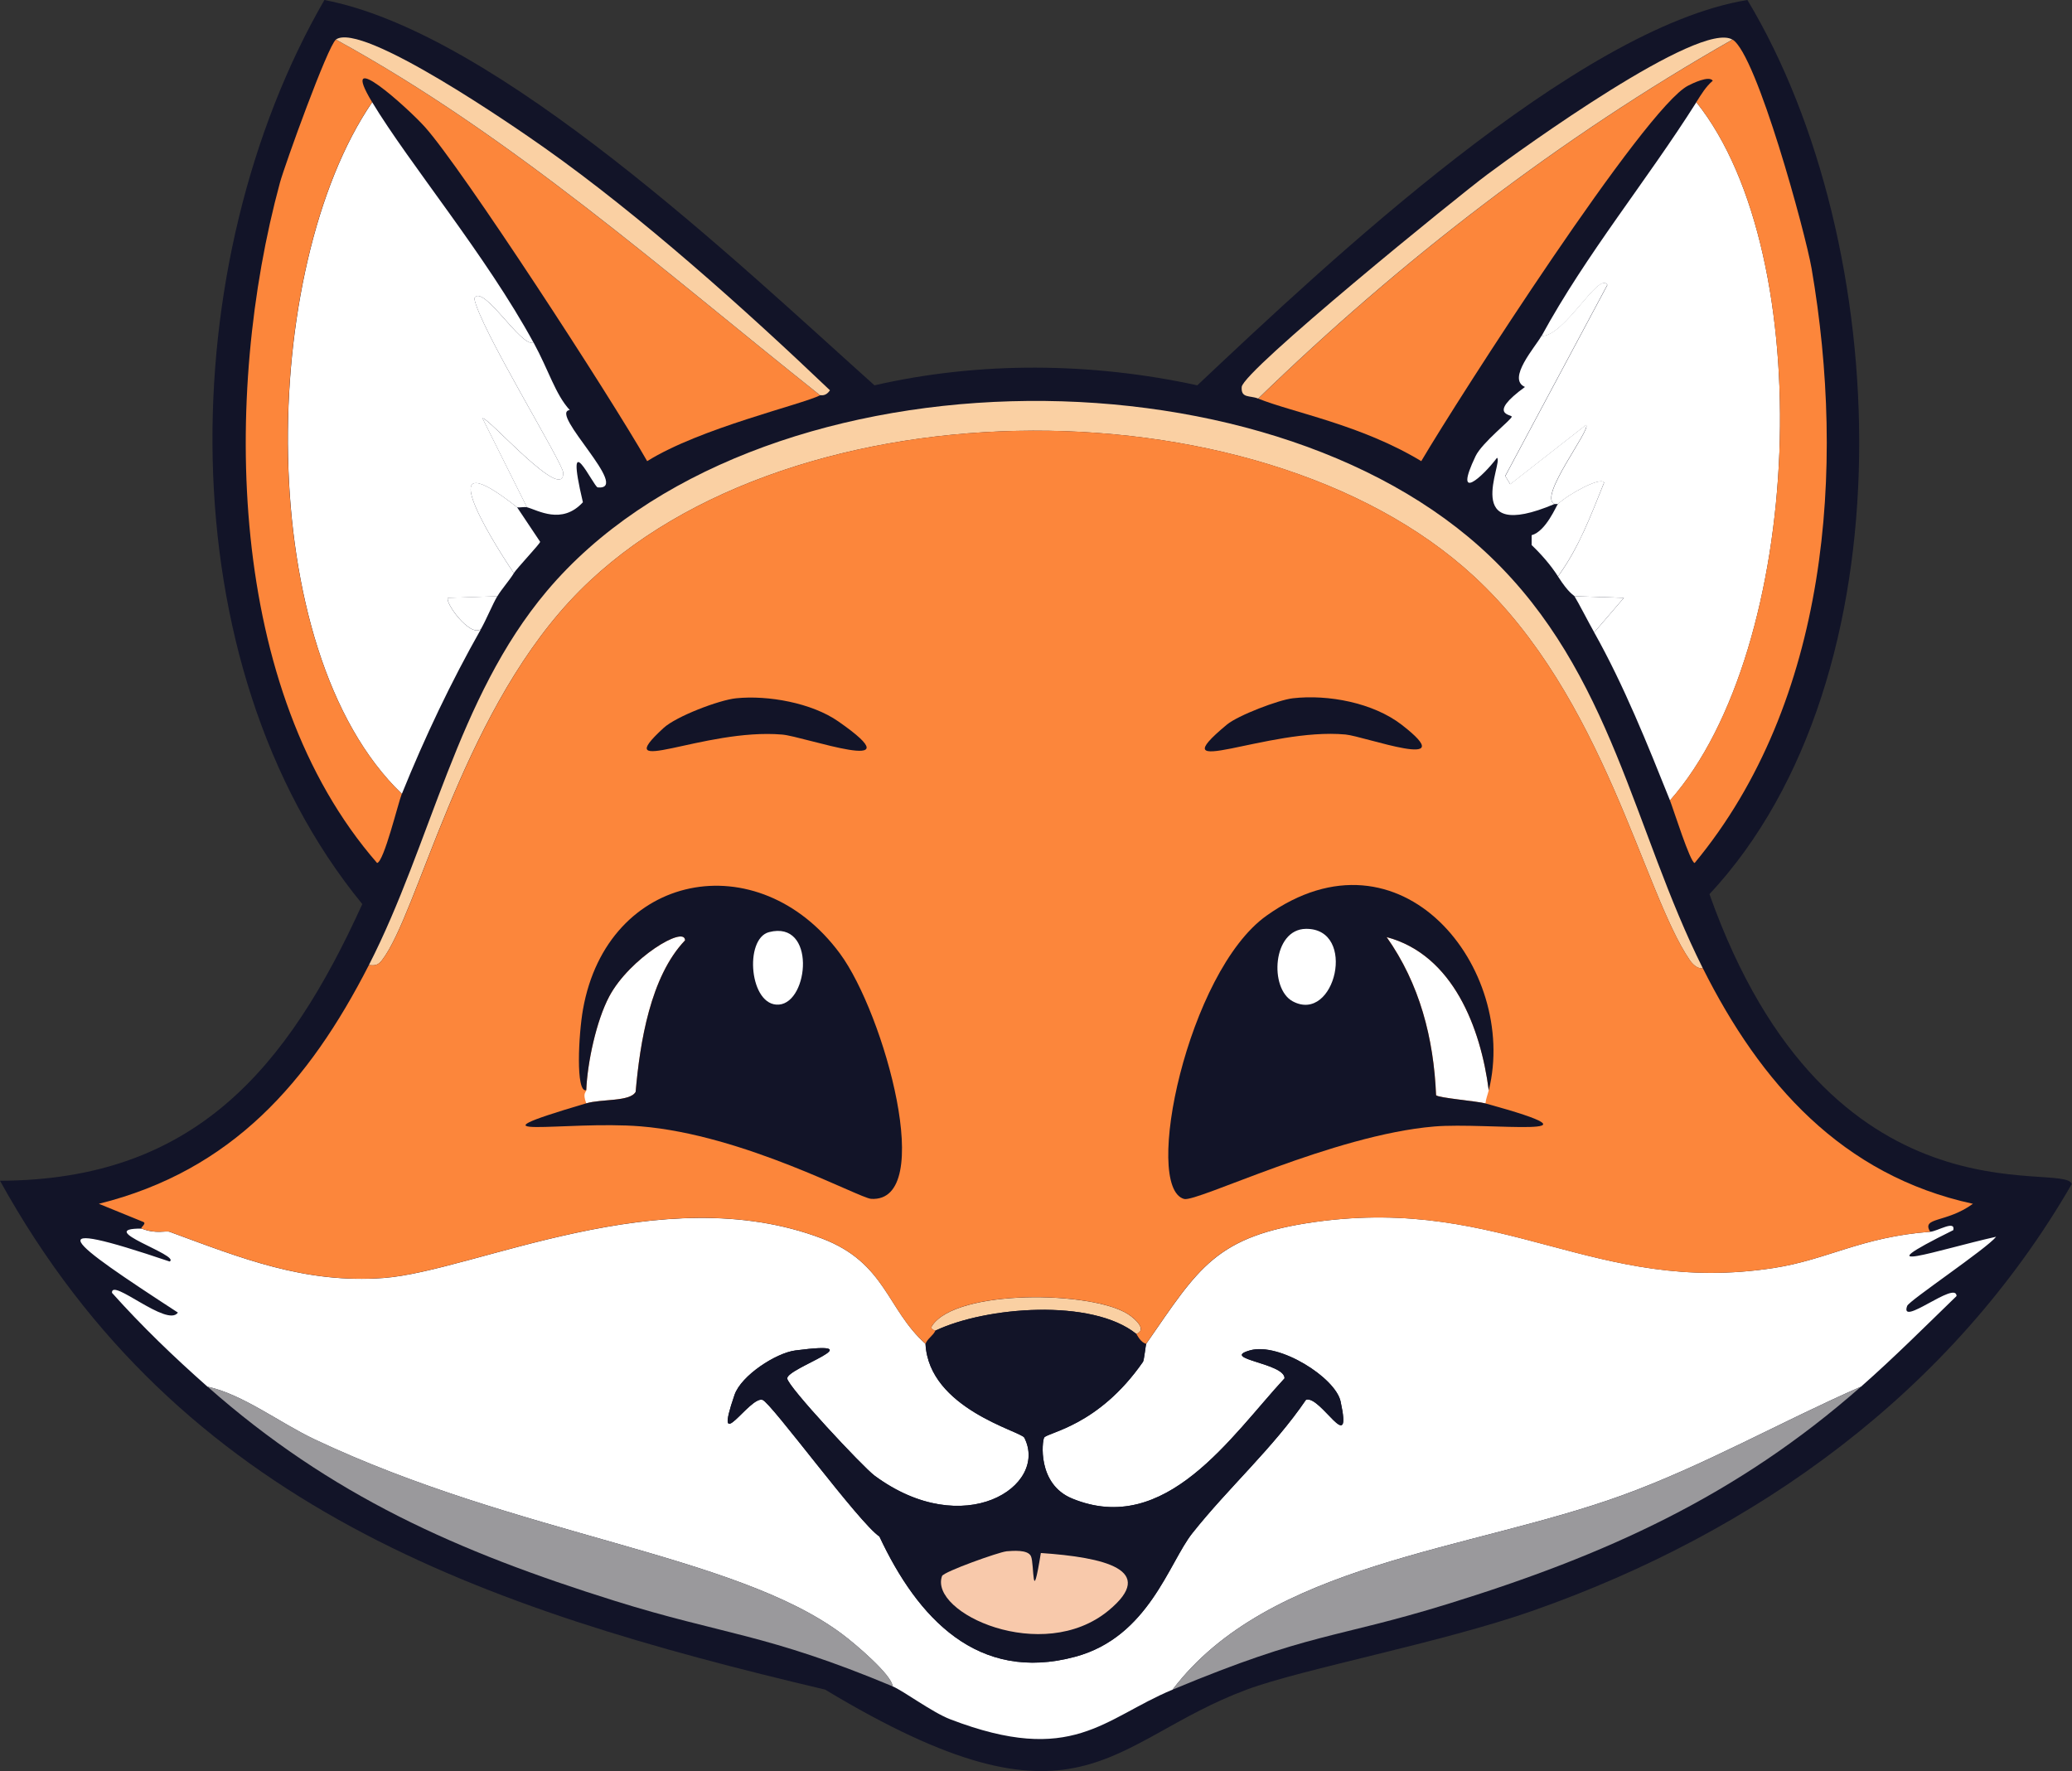<svg width="62" height="53" viewBox="0 0 62 53" fill="none" xmlns="http://www.w3.org/2000/svg">
<rect x="0" y="0" width="62" height="53" fill="#333333" stroke="none"/>
<g id="Group">
<path id="Vector" d="M9.707 0C14.884 0.984 22.095 7.884 26.167 11.531C29.316 10.808 32.672 10.843 35.827 11.531C39.736 7.845 47.19 0.827 52.287 0C56.66 7.27 57.206 20.262 51.152 26.759C54.745 36.881 61.794 34.714 61.993 35.433C58.408 41.641 52.568 45.844 45.879 48.197C43.151 49.157 38.964 49.944 37.305 50.562C33.127 52.12 32.334 55.166 24.69 50.562C14.42 48.135 5.392 45.081 0 35.334C5.811 35.316 8.598 31.987 10.841 27.055C4.933 19.838 5.189 7.819 9.707 0Z" fill="#121428"/>
<g id="Group_2">
<g id="Group_3">
<path id="Vector_2" d="M15.966 10.251C15.602 10.421 14.462 8.484 14.192 8.921C14.319 9.758 16.844 13.851 16.854 14.145C16.883 15.093 14.583 12.447 14.439 12.519L15.769 15.181C15.688 15.16 15.567 15.195 15.473 15.181C12.862 13.12 14.589 15.985 15.376 17.153C15.223 17.397 15.018 17.618 14.883 17.843L13.404 17.892C13.3 18.017 14.053 19.075 14.39 18.829C13.486 20.429 12.716 22.05 12.025 23.757C7.533 19.447 7.734 8.031 11.137 3.059C12.246 4.898 14.548 7.649 15.966 10.255V10.251Z" fill="white"/>
<path id="Vector_3" d="M49.97 23.951C49.289 22.253 48.599 20.523 47.703 18.925L48.591 17.89L47.112 17.841C47.093 17.808 46.948 17.765 46.619 17.25C47.247 16.392 47.603 15.424 48 14.442C47.898 14.258 46.94 14.784 46.619 15.083H46.522C46.001 14.896 47.64 12.82 47.458 12.719L45.192 14.493L45.043 14.246L48.098 8.529C47.844 8.103 46.813 10.084 46.127 10.057C47.464 7.6 49.271 5.416 50.76 3.059C54.439 7.653 53.971 19.425 49.972 23.953L49.97 23.951Z" fill="white"/>
<path id="Vector_4" d="M49.97 23.951C53.971 19.423 54.437 7.651 50.758 3.057C50.903 2.83 51.041 2.593 51.251 2.416C51.141 2.251 50.638 2.498 50.511 2.564C49.221 3.225 43.645 11.903 42.528 13.8C40.73 12.713 38.71 12.351 37.65 11.929C41.91 7.796 46.674 4.123 51.843 1.185C52.563 1.618 54.028 6.986 54.208 8.035C55.235 14.019 54.703 21.003 50.709 25.825C50.578 25.821 50.065 24.19 49.97 23.953V23.951Z" fill="#FC863B"/>
<path id="Vector_5" d="M24.54 11.829C23.991 12.108 20.957 12.807 19.365 13.8C18.235 11.819 13.819 5.028 12.711 3.796C12.213 3.241 10.083 1.316 11.135 3.057C7.73 8.029 7.529 19.443 12.023 23.755C11.914 24.027 11.489 25.789 11.284 25.825C6.774 20.653 6.662 11.79 8.375 5.472C8.518 4.944 9.815 1.353 10.052 1.185C15.336 4.082 19.846 8.103 24.54 11.831V11.829Z" fill="#FC863B"/>
<path id="Vector_6" d="M50.956 28.977C50.795 29.005 50.639 28.846 50.561 28.731C49.162 26.685 48.01 20.857 44.105 17.248C37.601 11.24 23.14 11.4 17.05 17.988C13.756 21.549 12.506 27.331 11.433 28.731C11.313 28.886 11.229 28.901 11.038 28.88C12.911 25.218 13.666 20.894 16.359 17.692C22.505 10.391 37.842 10.18 44.597 16.658C48.235 20.145 48.877 24.833 50.954 28.977H50.956Z" fill="#FAD0A3"/>
<path id="Vector_7" d="M51.841 1.183C46.672 4.121 41.907 7.794 37.648 11.927C37.397 11.827 37.131 11.927 37.155 11.582C37.188 11.097 43.64 5.864 44.497 5.226C45.526 4.459 50.865 0.601 51.839 1.185L51.841 1.183Z" fill="#FAD0A3"/>
<path id="Vector_8" d="M24.54 11.829C19.846 8.101 15.338 4.08 10.051 1.183C10.826 0.63 15.432 3.814 16.31 4.436C19.16 6.45 22.3 9.261 24.835 11.68C24.7 11.878 24.565 11.815 24.54 11.829Z" fill="#FAD0A3"/>
<path id="Vector_9" d="M46.519 15.081C43.657 16.292 45.003 13.814 44.794 13.7C44.367 14.268 43.475 15.075 44.152 13.652C44.348 13.241 45.24 12.549 45.236 12.468C45.232 12.402 44.492 12.41 45.631 11.58C45.079 11.338 45.948 10.376 46.124 10.053C46.808 10.08 47.841 8.099 48.095 8.525L45.04 14.242L45.189 14.489L47.456 12.715C47.638 12.816 45.998 14.892 46.519 15.079V15.081Z" fill="white"/>
<path id="Vector_10" d="M15.966 10.251C16.424 11.091 16.617 11.801 17.049 12.271C16.408 12.341 18.913 14.677 17.886 14.586C17.763 14.575 16.871 12.619 17.442 15.03C16.811 15.717 16.091 15.265 15.766 15.179L14.436 12.517C14.579 12.445 16.881 15.091 16.852 14.143C16.842 13.849 14.319 9.756 14.19 8.919C14.46 8.482 15.6 10.421 15.964 10.248L15.966 10.251Z" fill="white"/>
<path id="Vector_11" d="M46.619 17.248C46.404 16.912 46.122 16.589 45.831 16.311V16.016C46.263 15.899 46.574 15.122 46.619 15.079C46.94 14.78 47.898 14.256 48 14.438C47.605 15.42 47.247 16.388 46.619 17.246V17.248Z" fill="white"/>
<path id="Vector_12" d="M15.472 15.179L16.163 16.214C16.157 16.274 15.465 17.006 15.375 17.151C14.588 15.983 12.861 13.118 15.472 15.179Z" fill="white"/>
<path id="Vector_13" d="M14.882 17.841C14.738 18.082 14.554 18.537 14.389 18.827C14.053 19.073 13.3 18.015 13.404 17.89L14.882 17.841Z" fill="white"/>
<path id="Vector_14" d="M47.703 18.924C47.528 18.613 47.239 18.048 47.112 17.841L48.59 17.89L47.703 18.924Z" fill="white"/>
</g>
<path id="Vector_15" d="M34.002 39.918C32.678 38.846 29.5 39.099 27.99 39.821C27.994 39.813 27.81 39.795 27.892 39.672C28.626 38.569 32.676 38.629 33.756 39.328C33.99 39.48 34.327 39.803 34.002 39.918Z" fill="#FAD0A3"/>
<g id="Group_4">
<path id="Vector_16" d="M27.695 40.214C27.793 42.156 30.555 42.83 30.652 43.022C31.386 44.473 28.837 46.13 26.168 44.157C25.82 43.898 23.559 41.481 23.557 41.248C23.553 40.931 26.252 40.094 23.803 40.411C23.22 40.485 22.18 41.162 21.98 41.741C21.321 43.662 22.432 41.768 22.817 41.89C23.074 41.97 25.72 45.592 26.316 45.979C27.451 48.41 29.254 50.37 32.18 49.576C34.372 48.983 34.977 46.766 35.679 45.88C36.764 44.512 38.09 43.339 39.08 41.888C39.512 41.737 40.484 43.644 40.115 41.937C39.96 41.225 38.28 40.161 37.404 40.409C36.487 40.669 38.45 40.787 38.438 41.246C36.841 42.975 34.881 45.997 32.082 44.843C31.026 44.409 31.186 43.112 31.245 43.02C31.345 42.86 32.862 42.684 34.202 40.753C34.237 40.703 34.284 40.235 34.3 40.212C35.874 37.941 36.371 36.981 39.375 36.564C45.022 35.784 47.723 38.77 53.076 37.945C54.687 37.696 55.693 37.016 57.758 36.861C57.973 36.846 58.519 36.499 58.448 36.812C55.612 38.217 57.995 37.397 59.73 37.01C59.448 37.366 57.126 38.921 57.068 39.079C56.825 39.742 58.535 38.303 58.546 38.784C57.596 39.705 56.684 40.618 55.689 41.495C53.295 42.541 51.008 43.851 48.542 44.747C43.966 46.41 37.967 46.769 35.088 50.562C33.015 51.426 32.094 52.856 28.434 51.45C27.889 51.24 27.04 50.603 26.709 50.464C26.69 50.127 25.591 49.191 25.182 48.888C21.953 46.494 15.532 45.966 9.412 43.073C8.368 42.578 7.271 41.727 6.209 41.497C5.196 40.601 4.253 39.695 3.351 38.688C3.322 38.222 5.008 39.738 5.323 39.279C1.984 37.104 1.018 36.38 5.076 37.751C5.419 37.565 2.765 36.756 4.239 36.766C4.671 36.938 4.965 36.822 5.076 36.863C7.212 37.646 9.105 38.42 11.483 38.244C14.177 38.043 19.782 35.234 24.591 37.061C26.508 37.788 26.535 39.183 27.695 40.215V40.214Z" fill="white"/>
<path id="Vector_17" d="M26.71 50.464C22.914 48.876 21.652 48.927 18.382 47.902C13.7 46.435 9.909 44.765 6.209 41.495C7.271 41.727 8.368 42.578 9.413 43.071C15.532 45.966 21.953 46.494 25.182 48.886C25.591 49.189 26.69 50.126 26.71 50.462V50.464Z" fill="#9A999C"/>
<path id="Vector_18" d="M55.687 41.495C51.959 44.776 48.039 46.541 43.318 48C39.883 49.06 39.248 48.827 35.088 50.562C37.967 46.769 43.965 46.41 48.542 44.747C51.006 43.851 53.293 42.541 55.688 41.495H55.687Z" fill="#9A999C"/>
<g id="Group_5">
<path id="Vector_19" d="M34.003 39.918C34.018 39.932 34.13 40.182 34.298 40.214C34.28 40.237 34.235 40.704 34.2 40.755C32.86 42.686 31.345 42.862 31.243 43.022C31.184 43.116 31.026 44.411 32.08 44.845C34.879 45.999 36.839 42.977 38.437 41.248C38.448 40.788 36.485 40.669 37.402 40.411C38.278 40.163 39.958 41.227 40.113 41.938C40.482 43.644 39.51 41.739 39.078 41.89C38.09 43.341 36.762 44.514 35.677 45.882C34.975 46.767 34.37 48.983 32.178 49.578C29.252 50.37 27.449 48.412 26.314 45.981C25.718 45.592 23.072 41.972 22.815 41.892C22.43 41.77 21.317 43.664 21.978 41.743C22.178 41.162 23.22 40.487 23.801 40.413C26.25 40.096 23.551 40.933 23.555 41.25C23.559 41.481 25.82 43.9 26.166 44.158C28.835 46.132 31.384 44.477 30.65 43.024C30.553 42.832 27.791 42.158 27.693 40.215C27.756 40.053 27.916 39.983 27.988 39.82C29.498 39.101 32.677 38.846 34.001 39.918H34.003Z" fill="#121428"/>
<path id="Vector_20" d="M30.111 46.423C30.298 46.41 30.758 46.363 30.85 46.572C30.954 46.805 30.872 48.162 31.145 46.474C33.038 46.603 34.654 46.975 33.166 48.199C31.192 49.824 27.795 48.267 28.188 47.164C28.235 47.033 29.911 46.439 30.111 46.425V46.423Z" fill="#F8C9AB"/>
</g>
</g>
<g id="Group_6">
<path id="Vector_21" d="M50.955 28.977C52.678 32.416 55.121 35.175 59.036 36.024C58.229 36.609 57.489 36.411 57.755 36.861C55.69 37.016 54.685 37.696 53.073 37.945C47.72 38.772 45.019 35.786 39.373 36.564C36.367 36.979 35.872 37.939 34.297 40.212C34.127 40.18 34.018 39.93 34.002 39.916C34.327 39.801 33.99 39.476 33.756 39.326C32.676 38.627 28.626 38.567 27.892 39.67C27.812 39.791 27.994 39.809 27.99 39.818C27.916 39.979 27.757 40.049 27.695 40.214C26.533 39.181 26.507 37.788 24.591 37.059C19.779 35.232 14.176 38.041 11.483 38.242C9.105 38.418 7.211 37.644 5.076 36.861C4.962 36.82 4.671 36.934 4.239 36.764C4.182 36.742 4.403 36.615 4.287 36.566L2.958 36.024C6.934 35.033 9.243 32.388 11.039 28.878C11.229 28.899 11.315 28.884 11.434 28.729C12.51 27.331 13.759 21.547 17.051 17.986C23.142 11.399 37.603 11.238 44.106 17.246C48.012 20.855 49.163 26.683 50.562 28.729C50.64 28.844 50.795 29.003 50.957 28.975L50.955 28.977Z" fill="#FC863B"/>
<path id="Vector_22" d="M17.542 33.018C17.424 32.695 17.538 32.703 17.542 32.623C17.577 31.796 17.841 30.544 18.232 29.814C18.838 28.68 20.491 27.679 20.499 28.138C19.46 29.224 19.149 31.201 19.02 32.672C18.858 32.973 18.003 32.881 17.542 33.016V33.018Z" fill="white"/>
<path id="Vector_23" d="M44.548 32.625C44.515 32.76 44.462 32.883 44.45 33.02C44.2 32.952 43.029 32.854 42.972 32.774C42.901 31.068 42.481 29.441 41.493 28.042C43.486 28.573 44.309 30.775 44.548 32.625Z" fill="white"/>
<path id="Vector_24" d="M22.026 20.896C22.982 20.798 24.293 21.037 25.081 21.586C27.5 23.268 24.06 22.036 23.405 21.982C21.054 21.782 18.171 23.331 19.857 21.784C20.236 21.436 21.515 20.949 22.026 20.896Z" fill="#121428"/>
<path id="Vector_25" d="M38.684 20.896C39.744 20.775 41.087 21.031 41.936 21.684C43.812 23.13 40.824 22.03 40.26 21.98C37.925 21.766 34.631 23.415 36.712 21.684C37.045 21.408 38.257 20.945 38.684 20.896Z" fill="#121428"/>
<g id="Group_7">
<path id="Vector_26" d="M17.542 33.018C18.001 32.881 18.858 32.973 19.02 32.674C19.149 31.203 19.46 29.226 20.499 28.14C20.491 27.679 18.836 28.682 18.232 29.816C17.843 30.546 17.577 31.798 17.542 32.625C17.219 32.709 17.313 30.951 17.444 30.209C18.173 26.087 22.691 25.23 25.132 28.533C26.464 30.335 28.023 35.989 26.069 35.876C25.705 35.854 22.271 33.959 19.169 33.706C16.92 33.525 13.63 34.172 17.544 33.016L17.542 33.018Z" fill="#121428"/>
<path id="Vector_27" d="M23.012 27.894C24.422 27.53 24.209 29.992 23.308 30.063C22.425 30.129 22.257 28.09 23.012 27.894Z" fill="white"/>
</g>
<g id="Group_8">
<path id="Vector_28" d="M44.547 32.625C44.309 30.775 43.485 28.573 41.492 28.043C42.48 29.441 42.901 31.068 42.971 32.774C43.028 32.854 44.199 32.952 44.45 33.02C48.426 34.113 44.502 33.577 42.922 33.71C39.892 33.963 35.809 35.985 35.431 35.879C34.184 35.529 35.537 29.085 37.896 27.403C41.932 24.524 45.443 29.003 44.549 32.627L44.547 32.625Z" fill="#121428"/>
<path id="Vector_29" d="M39.077 27.796C40.62 27.78 39.953 30.644 38.682 29.965C37.974 29.586 38.074 27.806 39.077 27.796Z" fill="white"/>
</g>
</g>
</g>
</g>
</svg>
